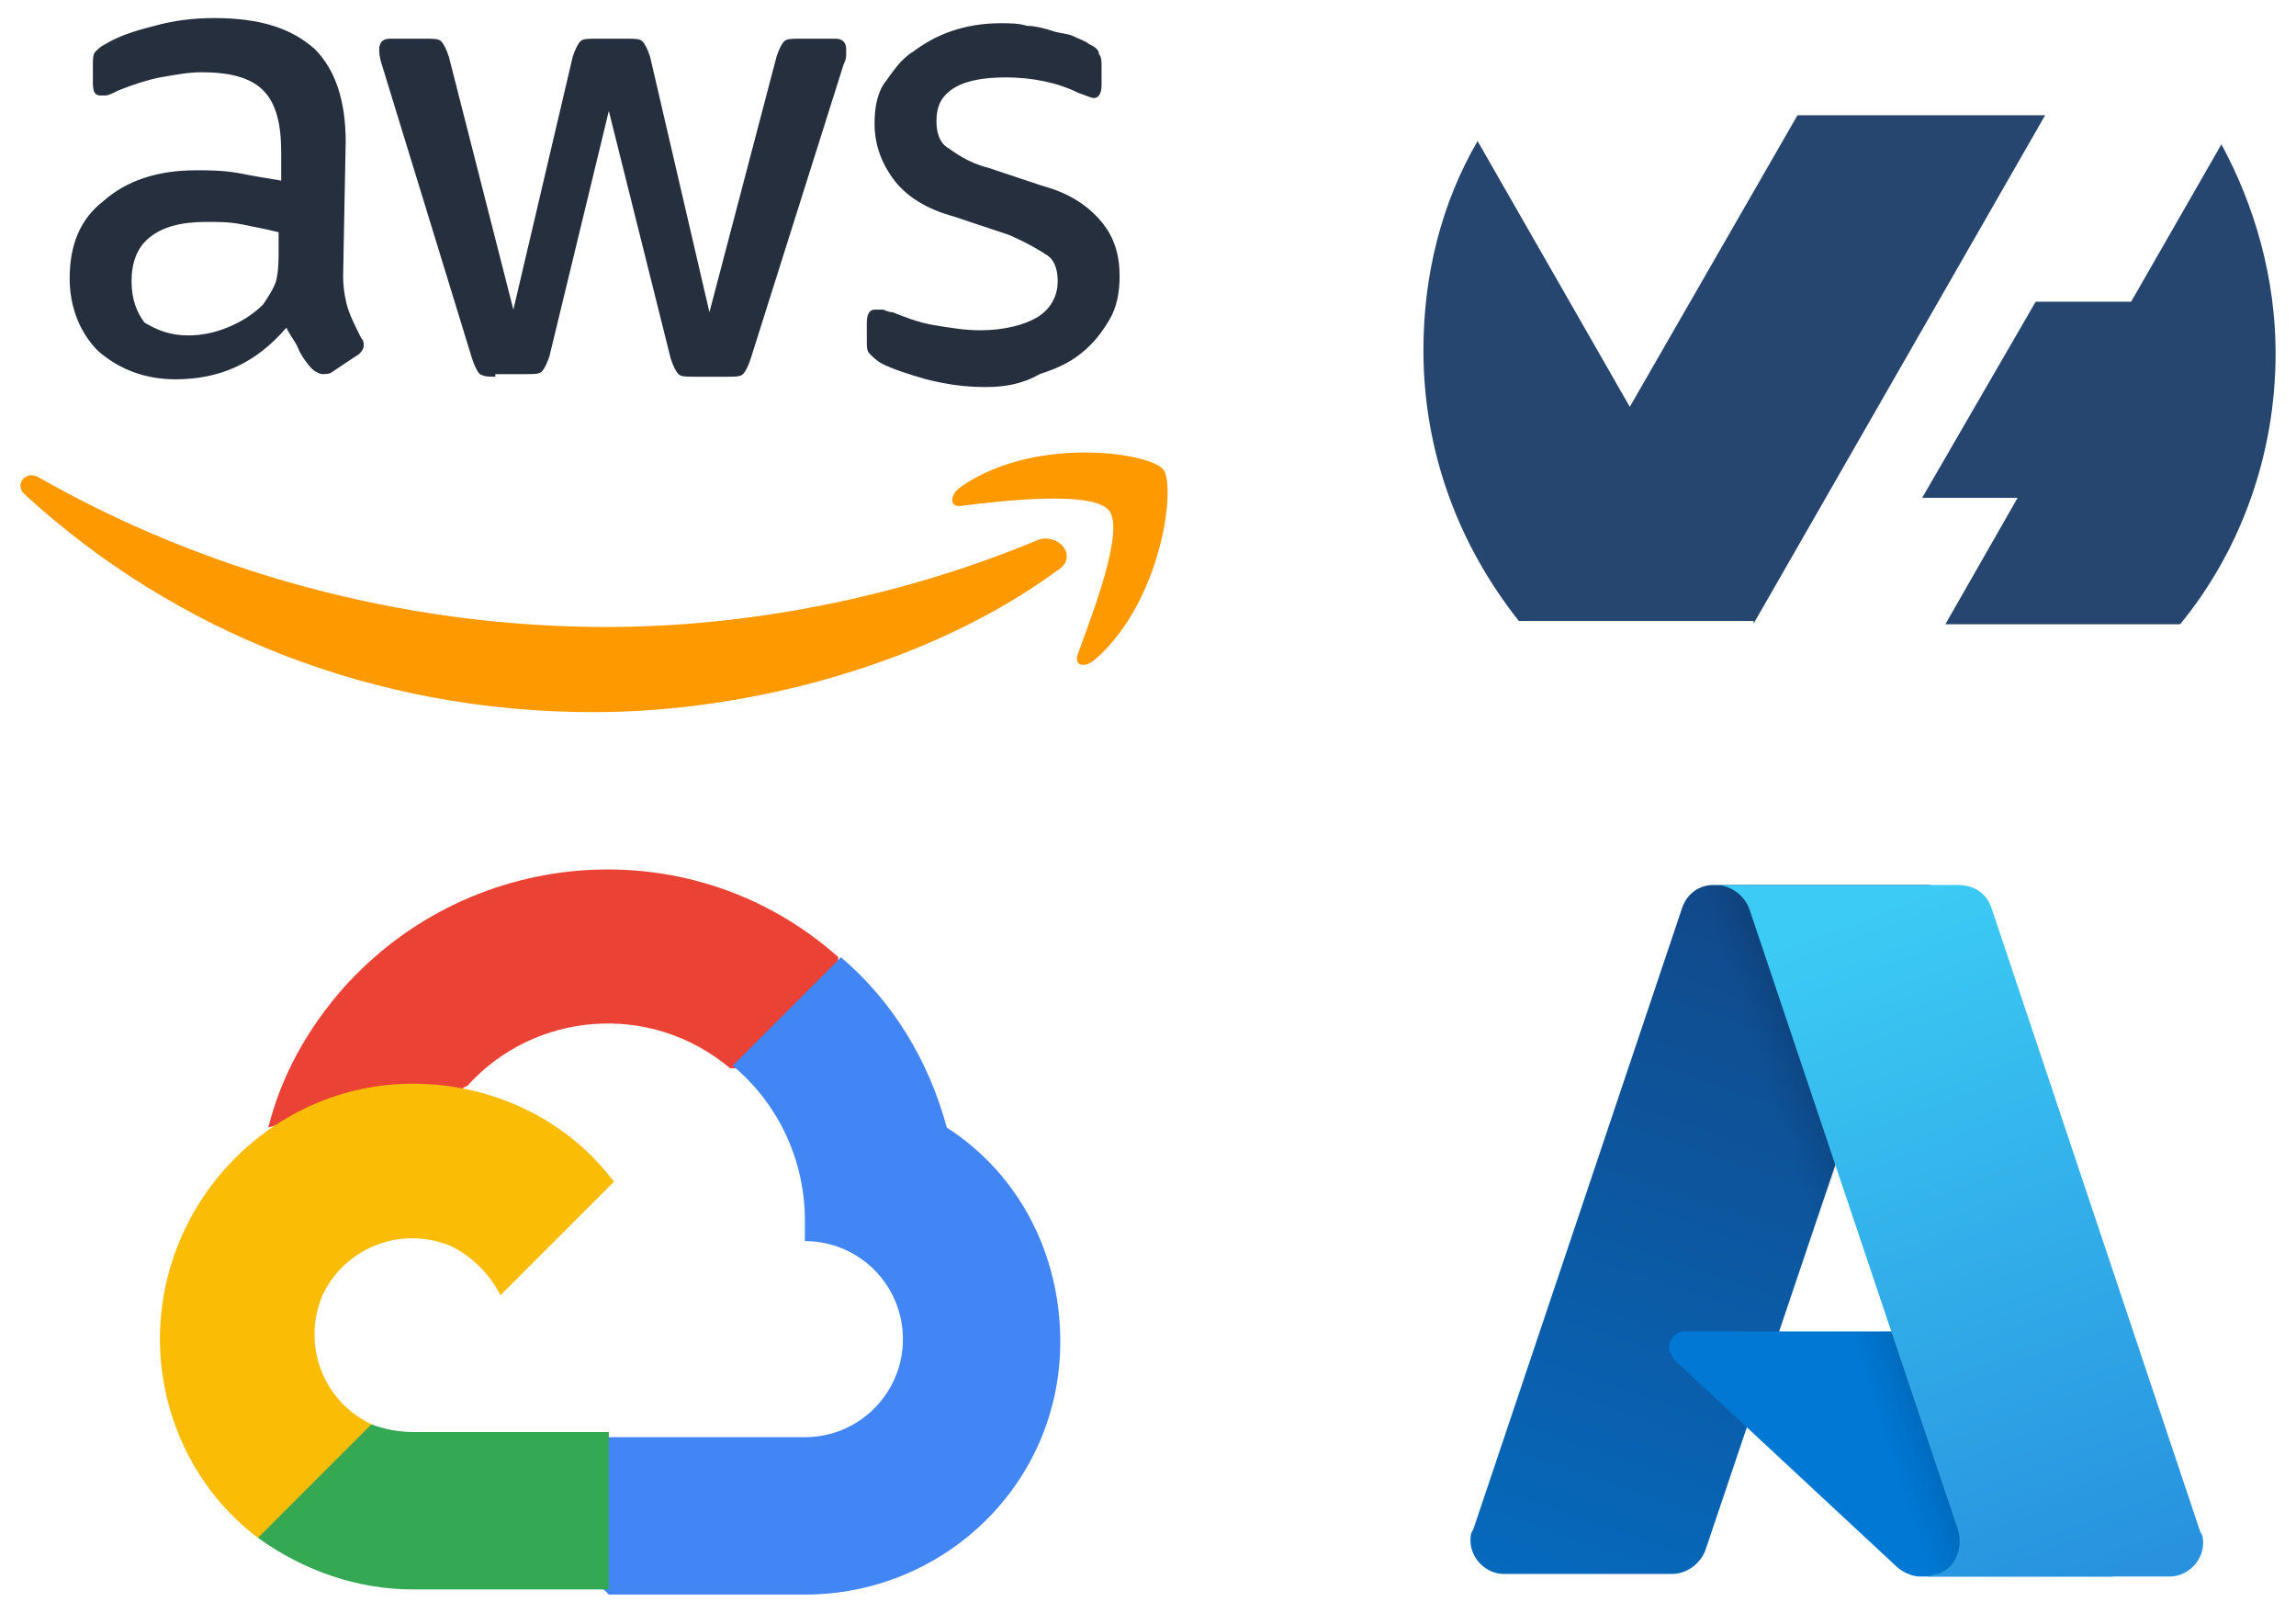<?xml version="1.0" encoding="utf-8"?>
<!-- Generator: Adobe Illustrator 26.0.2, SVG Export Plug-In . SVG Version: 6.00 Build 0)  -->
<svg version="1.1" id="Calque_1" xmlns="http://www.w3.org/2000/svg" xmlns:xlink="http://www.w3.org/1999/xlink" x="0px" y="0px"
	 viewBox="0 0 89 62.5" style="enable-background:new 0 0 89 62.5;" xml:space="preserve">
<style type="text/css">
	.st0{fill:url(#SVGID_1_);}
	.st1{fill:#0078D4;}
	.st2{fill:url(#SVGID_00000133504203614857480200000002692037009463835041_);}
	.st3{fill:url(#SVGID_00000134250470828545297390000008931868761715255455_);}
	.st4{fill:#EA4335;}
	.st5{fill:#4285F4;}
	.st6{fill:#34A853;}
	.st7{fill:#FBBC05;}
	.st8{fill:#264670;}
	.st9{fill:#252F3E;}
	.st10{fill-rule:evenodd;clip-rule:evenodd;fill:#FF9900;}
</style>
<g>
	
		<linearGradient id="SVGID_1_" gradientUnits="userSpaceOnUse" x1="-1310.824" y1="160.598" x2="-1316.407" y2="144.105" gradientTransform="matrix(1.562 0 0 -1.562 2117.621 287.201)">
		<stop  offset="0" style="stop-color:#114A8B"/>
		<stop  offset="1" style="stop-color:#0669BC"/>
	</linearGradient>
	<path class="st0" d="M66.4,34.3h8.4l-8.7,25.8c-0.2,0.5-0.7,0.9-1.3,0.9h-6.5c-0.7,0-1.3-0.6-1.3-1.3c0-0.1,0-0.3,0.1-0.4l8.1-24.1
		C65.4,34.6,65.9,34.3,66.4,34.3L66.4,34.3z"/>
	<path class="st1" d="M78.7,51.6H65.3c-0.3,0-0.6,0.3-0.6,0.6c0,0.2,0.1,0.3,0.2,0.5l8.6,8c0.2,0.2,0.6,0.4,0.9,0.4h7.5L78.7,51.6z"
		/>
	
		<linearGradient id="SVGID_00000158721053545391299100000009047612285829954743_" gradientUnits="userSpaceOnUse" x1="-1309.079" y1="152.918" x2="-1310.371" y2="152.481" gradientTransform="matrix(1.562 0 0 -1.562 2117.621 287.201)">
		<stop  offset="0" style="stop-color:#000000;stop-opacity:0.3"/>
		<stop  offset="7.100000e-02" style="stop-color:#000000;stop-opacity:0.2"/>
		<stop  offset="0.321" style="stop-color:#000000;stop-opacity:0.1"/>
		<stop  offset="0.623" style="stop-color:#000000;stop-opacity:5.000000e-02"/>
		<stop  offset="1" style="stop-color:#000000;stop-opacity:0"/>
	</linearGradient>
	<path style="fill:url(#SVGID_00000158721053545391299100000009047612285829954743_);" d="M66.4,34.3c-0.6,0-1.1,0.4-1.3,0.9
		l-8.1,24c-0.2,0.7,0.1,1.5,0.8,1.7c0.1,0.1,0.3,0.1,0.5,0.1H65c0.5-0.1,0.9-0.4,1.1-0.9l1.6-4.8l5.8,5.4c0.2,0.2,0.5,0.3,0.9,0.3
		h7.5l-3.3-9.4H69l5.9-17.3H66.4z"/>
	
		<linearGradient id="SVGID_00000133497889492565133930000013394031142329937056_" gradientUnits="userSpaceOnUse" x1="-1309.742" y1="161.095" x2="-1303.614" y2="144.769" gradientTransform="matrix(1.562 0 0 -1.562 2117.621 287.201)">
		<stop  offset="0" style="stop-color:#3CCBF4"/>
		<stop  offset="1" style="stop-color:#2892DF"/>
	</linearGradient>
	<path style="fill:url(#SVGID_00000133497889492565133930000013394031142329937056_);" d="M77.2,35.2c-0.2-0.6-0.7-0.9-1.3-0.9h-9.4
		c0.6,0,1.1,0.4,1.3,0.9l8.1,24.1c0.2,0.7-0.1,1.5-0.8,1.7c-0.1,0-0.3,0.1-0.4,0.1h9.4c0.7,0,1.3-0.6,1.3-1.3c0-0.1,0-0.3-0.1-0.4
		L77.2,35.2z"/>
</g>
<g>
	<path class="st4" d="M28.3,41.4h1.1l3-3l0.1-1.3c-5.6-5-14.2-4.4-19.2,1.2c-1.4,1.6-2.4,3.4-2.9,5.4c0.3-0.1,0.7-0.2,1.1-0.1l6.1-1
		c0,0,0.3-0.5,0.5-0.5C20.7,39.2,25.2,38.8,28.3,41.4L28.3,41.4z"/>
	<path class="st5" d="M36.7,43.7c-0.7-2.6-2.1-4.9-4.1-6.6l-4.2,4.2c1.8,1.5,2.8,3.7,2.8,6v0.8c2.1,0,3.8,1.7,3.8,3.8
		s-1.7,3.8-3.8,3.8h-7.6l-0.8,0.8V61l0.8,0.8h7.6c5.4,0,9.9-4.3,9.9-9.8C41.1,48.6,39.5,45.5,36.7,43.7z"/>
	<path class="st6" d="M16,61.6h7.6v-6.1H16c-0.5,0-1.1-0.1-1.6-0.3l-1.1,0.3l-3,3L10,59.6C11.8,60.9,13.9,61.6,16,61.6z"/>
	<path class="st7" d="M16,42c-5.4,0-9.8,4.5-9.8,9.9c0,3,1.4,5.9,3.8,7.7l4.4-4.4c-1.9-0.9-2.7-3.1-1.9-5c0.9-1.9,3.1-2.7,5-1.9
		c0.8,0.4,1.5,1.1,1.9,1.9l4.4-4.4C22,43.4,19.1,42,16,42z"/>
</g>
<g>
	<g id="g20" transform="translate(271.609,194.293)">
		<path id="path22" class="st8" d="M-185.5-188.7l-3.5,6.1h-3.7l-4.4,7.6h3.7l-2.8,4.9h9.1c2.3-2.8,3.7-6.5,3.7-10.5
			C-183.4-183.5-184.2-186.3-185.5-188.7"/>
	</g>
	<g id="g24" transform="translate(211.376,132.267)">
		<path id="path26" class="st8" d="M-143.4-108.1L-143.4-108.1L-143.4-108.1l11.3-19.7h-9.6l-6.5,11.3l-5.9-10.3
			c-1.4,2.4-2.1,5.2-2.1,8.1c0,4,1.4,7.6,3.7,10.5h9.1V-108.1z"/>
	</g>
</g>
<g>
	<path class="st9" d="M13.3,10.7c0,0.5,0.1,1,0.2,1.3s0.3,0.7,0.5,1.1c0.1,0.1,0.1,0.2,0.1,0.3s-0.1,0.3-0.3,0.4l-0.9,0.6
		c-0.1,0.1-0.3,0.1-0.4,0.1s-0.3-0.1-0.4-0.2c-0.2-0.2-0.4-0.5-0.5-0.7c-0.1-0.3-0.3-0.5-0.5-0.9c-1.2,1.4-2.6,2-4.3,2
		c-1.2,0-2.2-0.4-3-1.1c-0.7-0.7-1.1-1.7-1.1-2.8c0-1.3,0.4-2.3,1.3-3C4.9,7,6.1,6.6,7.6,6.6c0.5,0,1,0,1.6,0.1
		c0.5,0.1,1.1,0.2,1.7,0.3V5.9c0-1.1-0.2-1.9-0.7-2.4C9.7,3,8.9,2.8,7.8,2.8c-0.5,0-1,0.1-1.6,0.2C5.7,3.1,5.1,3.3,4.6,3.5
		C4.4,3.6,4.2,3.7,4.1,3.7c-0.1,0-0.2,0-0.2,0c-0.2,0-0.3-0.1-0.3-0.5V2.5c0-0.2,0-0.4,0.1-0.5s0.2-0.2,0.4-0.3C4.6,1.4,5.2,1.2,6,1
		c0.7-0.2,1.5-0.3,2.3-0.3c1.8,0,3,0.4,3.9,1.2c0.8,0.8,1.2,2,1.2,3.6L13.3,10.7L13.3,10.7z M7.3,13c0.5,0,1-0.1,1.5-0.3
		c0.5-0.2,1-0.5,1.4-0.9c0.2-0.3,0.4-0.6,0.5-0.9c0.1-0.4,0.1-0.8,0.1-1.3V9c-0.4-0.1-0.9-0.2-1.4-0.3S8.5,8.6,8,8.6
		c-1,0-1.7,0.2-2.2,0.6s-0.7,1-0.7,1.7s0.2,1.2,0.5,1.6C6.1,12.8,6.6,13,7.3,13z M19.2,14.6c-0.3,0-0.4,0-0.6-0.1
		c-0.1-0.1-0.2-0.3-0.3-0.6L14.8,2.5c-0.1-0.3-0.1-0.5-0.1-0.6c0-0.2,0.1-0.4,0.4-0.4h1.4c0.3,0,0.5,0,0.6,0.1s0.2,0.3,0.3,0.6
		l2.5,9.8l2.3-9.8c0.1-0.3,0.2-0.5,0.3-0.6c0.1-0.1,0.3-0.1,0.6-0.1h1.2c0.3,0,0.5,0,0.6,0.1s0.2,0.3,0.3,0.6l2.3,9.9l2.6-9.9
		c0.1-0.3,0.2-0.5,0.3-0.6s0.3-0.1,0.6-0.1h1.4c0.2,0,0.4,0.1,0.4,0.4c0,0.1,0,0.1,0,0.2s0,0.2-0.1,0.4l-3.6,11.4
		c-0.1,0.3-0.2,0.5-0.3,0.6s-0.3,0.1-0.6,0.1h-1.3c-0.3,0-0.5,0-0.6-0.1s-0.2-0.3-0.3-0.6l-2.4-9.6l-2.3,9.5
		c-0.1,0.3-0.2,0.5-0.3,0.6c-0.1,0.1-0.3,0.1-0.6,0.1h-1.2V14.6z M38.2,15c-0.8,0-1.5-0.1-2.3-0.3c-0.7-0.2-1.3-0.4-1.7-0.6
		c-0.2-0.1-0.4-0.3-0.5-0.4s-0.1-0.3-0.1-0.4v-0.8c0-0.3,0.1-0.5,0.3-0.5c0.1,0,0.2,0,0.3,0s0.2,0.1,0.4,0.1c0.5,0.2,1,0.4,1.6,0.5
		s1.2,0.2,1.8,0.2c0.9,0,1.7-0.2,2.2-0.5s0.8-0.8,0.8-1.4c0-0.4-0.1-0.8-0.4-1s-0.8-0.5-1.5-0.8L37,8.4c-1.1-0.3-1.9-0.8-2.4-1.5
		s-0.7-1.4-0.7-2.1c0-0.6,0.1-1.2,0.4-1.6s0.6-0.9,1.1-1.2c0.4-0.3,0.9-0.6,1.5-0.8c0.6-0.2,1.2-0.3,1.9-0.3c0.3,0,0.7,0,1,0.1
		c0.3,0,0.7,0.1,1,0.2s0.6,0.1,0.8,0.2s0.5,0.2,0.6,0.3c0.2,0.1,0.4,0.2,0.4,0.4c0.1,0.1,0.1,0.3,0.1,0.5v0.7c0,0.3-0.1,0.5-0.3,0.5
		c-0.1,0-0.3-0.1-0.6-0.2C41,3.2,40,3,39,3c-0.8,0-1.5,0.1-2,0.4s-0.7,0.7-0.7,1.3c0,0.4,0.1,0.8,0.4,1s0.8,0.6,1.6,0.8l2.1,0.7
		c1.1,0.3,1.8,0.8,2.3,1.4s0.7,1.3,0.7,2.1c0,0.6-0.1,1.2-0.4,1.7c-0.3,0.5-0.6,0.9-1.1,1.3c-0.5,0.4-1,0.6-1.6,0.8
		C39.6,14.9,38.9,15,38.2,15z"/>
	<g>
		<path class="st10" d="M41,22.1c-4.9,3.6-11.9,5.5-18,5.5c-8.5,0-16.2-3.1-22-8.4c-0.5-0.4,0-1,0.5-0.7c6.3,3.6,14,5.8,22,5.8
			c5.4,0,11.3-1.1,16.8-3.4C41.1,20.7,41.8,21.6,41,22.1z"/>
		<path class="st10" d="M43,19.8c-0.6-0.8-4.1-0.4-5.7-0.2c-0.5,0.1-0.5-0.4-0.1-0.7c2.8-2,7.3-1.4,7.9-0.7c0.5,0.7-0.1,5.2-2.7,7.4
			c-0.4,0.3-0.8,0.2-0.6-0.3C42.3,23.9,43.6,20.6,43,19.8z"/>
	</g>
</g>
</svg>
